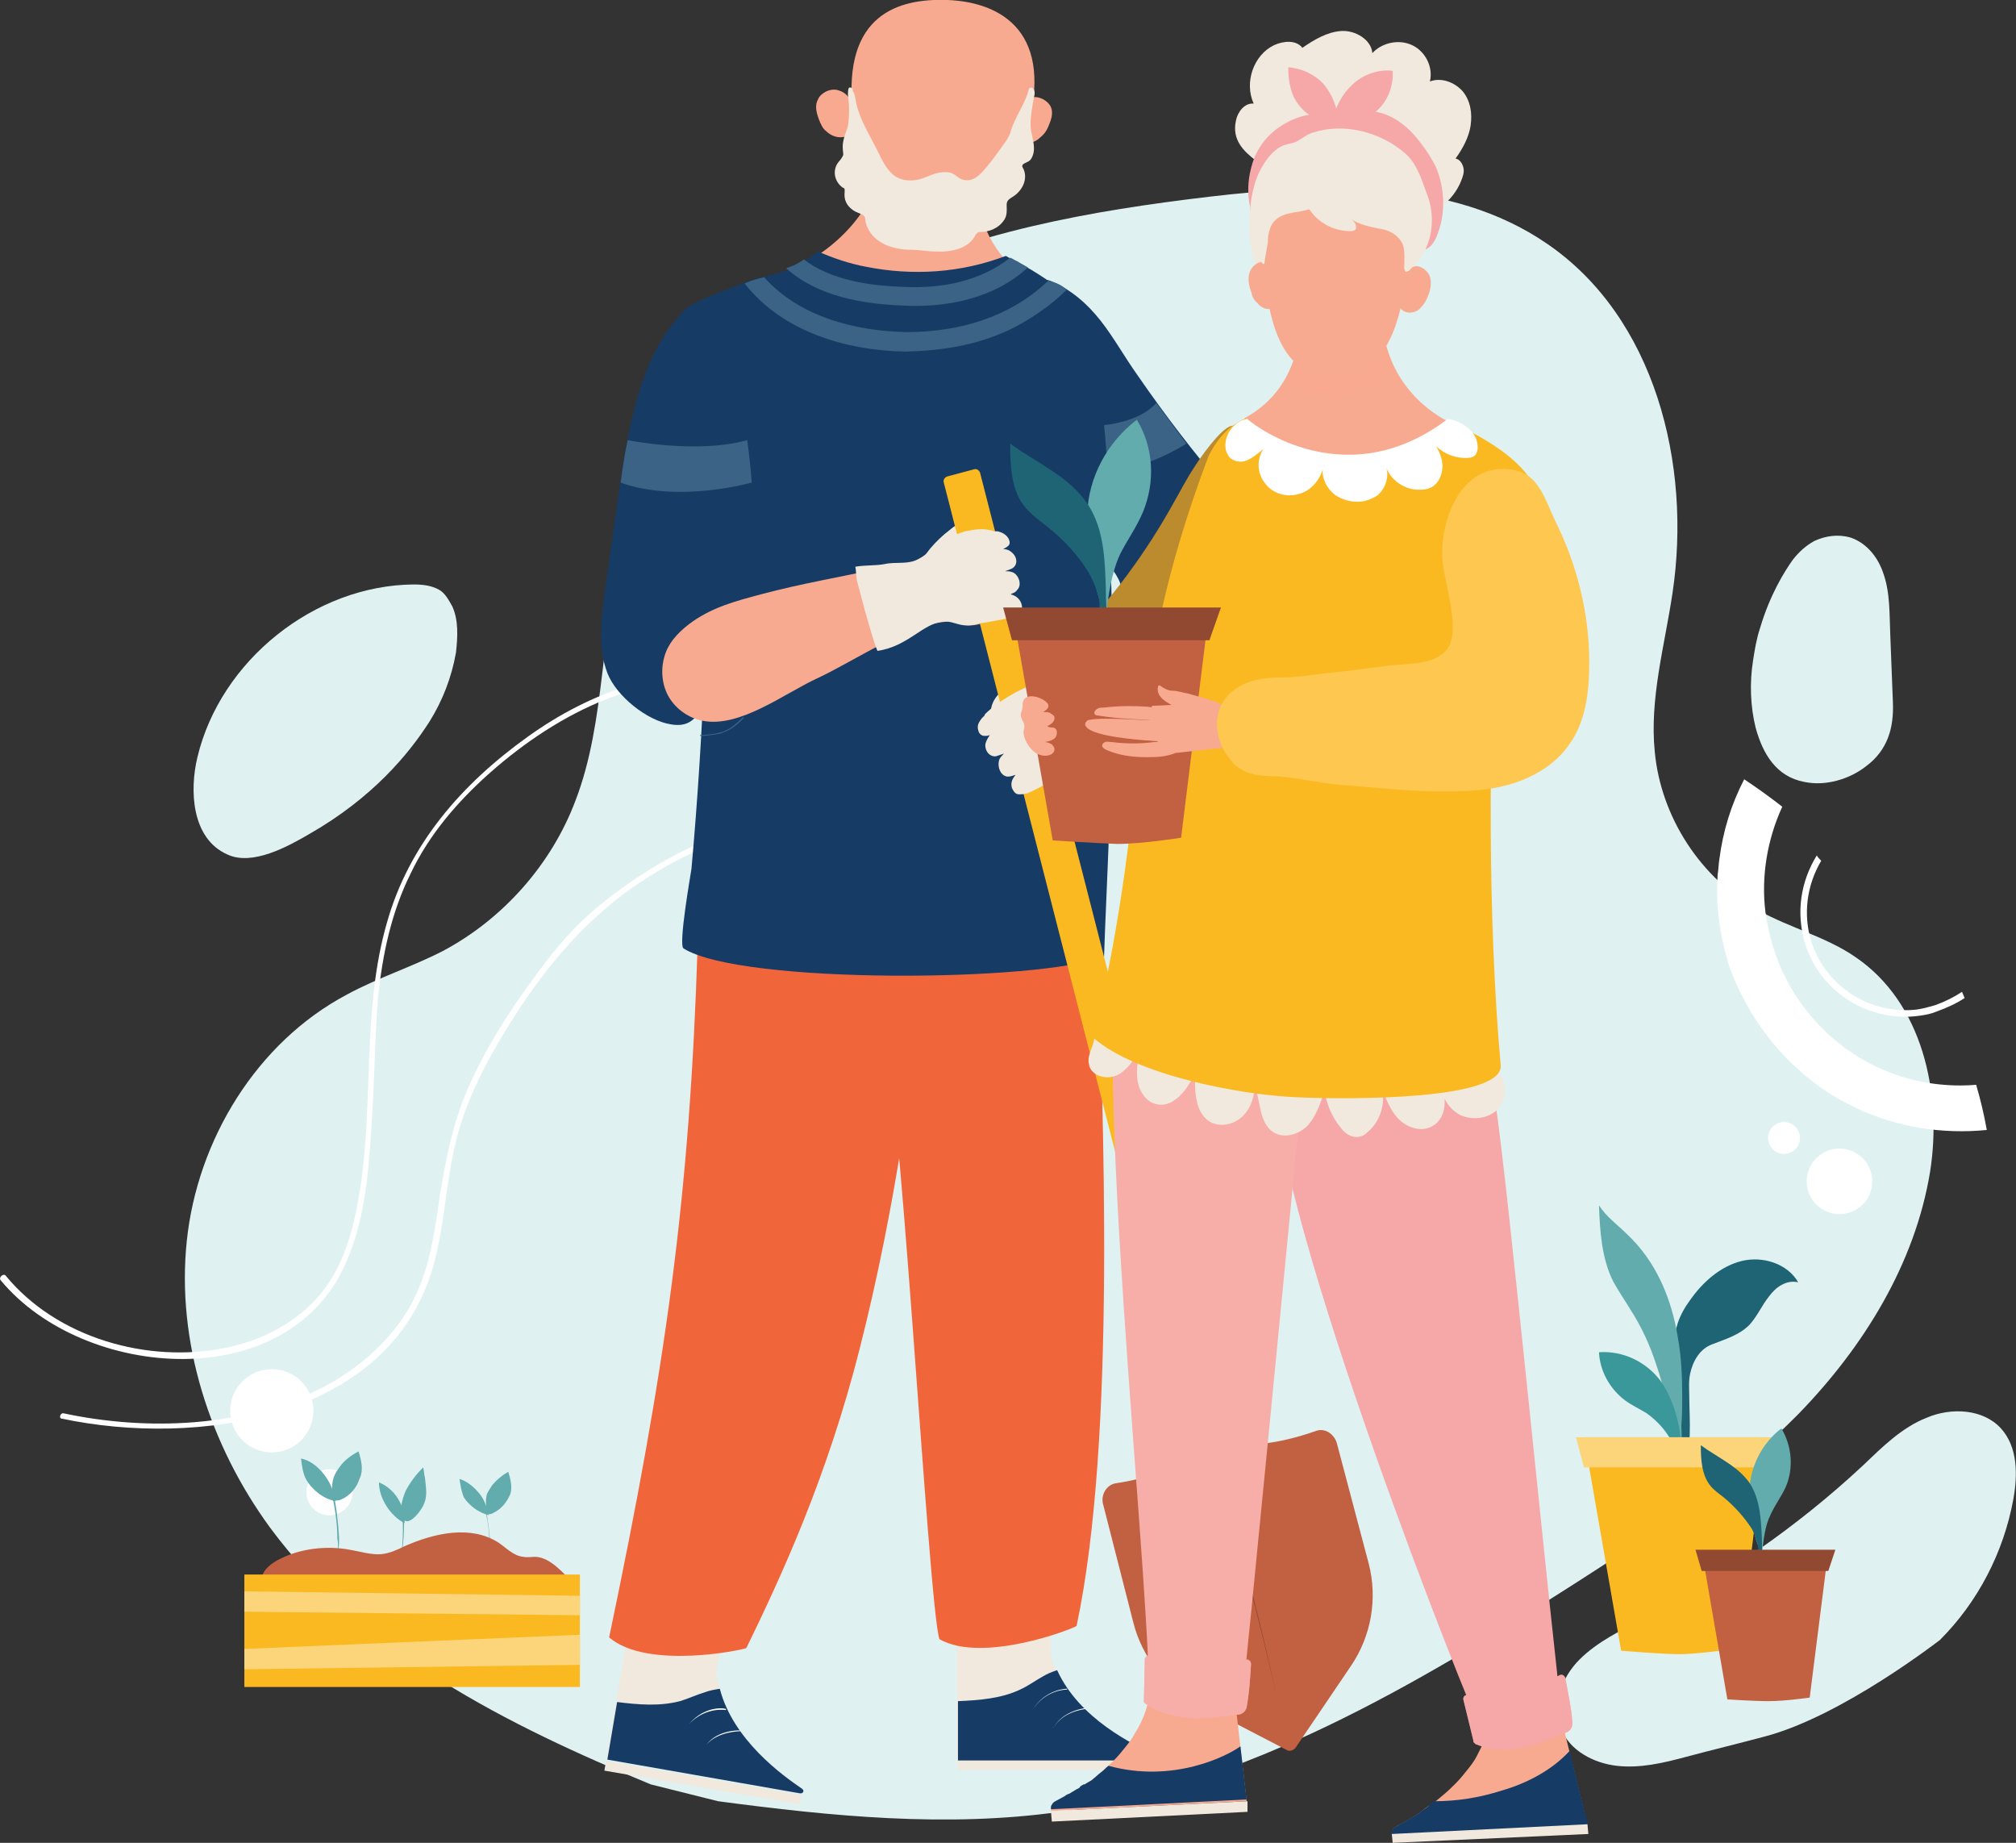 <?xml version="1.0" encoding="UTF-8"?> <!-- Generator: Adobe Illustrator 25.2.3, SVG Export Plug-In . SVG Version: 6.00 Build 0) --> <svg xmlns="http://www.w3.org/2000/svg" xmlns:xlink="http://www.w3.org/1999/xlink" version="1.1" id="Layer_1" x="0px" y="0px" viewBox="0 0 227.7 208.1" style="enable-background:new 0 0 227.7 208.1;" xml:space="preserve"><rect x="0" y="0" width="227.7" height="208.1" fill="#333333" stroke="none"/> <style type="text/css"> .st0{fill:#E0F1F2;} .st1{fill:#FFFFFF;} .st2{fill:#62ACAE;} .st3{fill:#C26042;} .st4{fill:#FAB921;} .st5{fill:#FCD57A;} .st6{fill:#F8AA90;} .st7{opacity:0.65;fill:#F8AA90;} .st8{fill:#F1E9DD;} .st9{fill:#163C66;} .st10{fill:#F1653B;} .st11{fill:#3A6385;} .st12{opacity:0.57;} .st13{fill:#FBCCB4;} .st14{fill:#914932;} .st15{fill:#1F6475;} .st16{fill:#3A979A;} .st17{fill:#F6A7A8;} .st18{opacity:0.63;fill:#F6A7A8;} .st19{fill:#F7AEA9;} .st20{opacity:0.63;fill:#F7AEA9;} .st21{fill:#BB8B2D;} .st22{opacity:0.65;} .st23{fill:#FDC750;} </style> <g> <g> <path class="st0" d="M73.5,201.5c-16.2-6.7-32.6-14.9-43-29c-6.8-9.3-10.6-21-9.4-32.4s7.9-22.4,18.1-27.8 c3.5-1.9,7.3-3.1,10.8-4.9c6.8-3.6,12.3-9.8,15-17c3.5-9.1,2.7-19.4,5.5-28.7c3.9-13.1,14.6-23.3,26.8-29.4s25.9-8.5,39.4-10.1 c13-1.5,27.2-2.1,38,5.3c12.2,8.3,16.4,24.9,14.2,39.5c-0.9,6-2.6,11.9-2,17.9c0.7,7.4,5.2,14.3,11.7,17.9c3.6,2,7.7,3,11,5.3 c7.5,5.1,9.8,15.3,8.4,24.2c-1.7,10.4-7.5,19.8-14.9,27.4c-7.4,7.5-16.3,13.4-25.2,19.1c-18,11.5-37.1,22.8-58.2,25.8 c-12.8,1.8-25.8,0.5-38.6-1.2"></path> <g> <path class="st1" d="M0.1,144.6c9.4,11.3,32.7,13.1,39.1-2.3c1.9-4.4,2.4-9.5,2.7-14.3c0.4-5.1,0.4-10.3,0.8-15.4 c0.5-4.8,1.5-9.6,3.7-14c2.1-4.4,5.3-8.1,8.9-11.3c7.8-6.9,18-12.1,28.7-10c0.4,0.1,0.6-0.6,0.2-0.6c-8.8-1.8-17.5,1.4-24.6,6.5 c-7.4,5.3-13.4,12.1-15.9,21c-2.8,9.7-1.5,20-3,29.9c-0.7,4.5-1.8,9.1-5,12.6c-2.7,2.9-6.3,4.7-10.2,5.5 c-8.8,1.8-19.1-1.1-24.9-8.2C0.3,143.8-0.2,144.3,0.1,144.6L0.1,144.6z"></path> </g> <g> <path class="st1" d="M7,160.2c15.1,3.2,36.9,0.2,41.9-17.1c1.2-4.2,1.4-8.6,2.3-12.9c0.9-4.6,3-9,5.4-13 c3.8-6.4,8.3-12.2,14.3-16.6c3-2.1,6.3-4.1,9.8-5.3c2.9-1,6.4-1.8,9.2-0.2c0.4,0.2,0.7-0.4,0.3-0.6c-2.2-1.2-4.9-1.1-7.3-0.5 c-3.1,0.7-6,2.1-8.7,3.7c-2.7,1.6-5.2,3.4-7.5,5.4c-2.5,2.2-4.6,4.8-6.6,7.6c-2.8,3.8-5.3,7.8-7.2,12.1 c-1.8,4.1-2.6,8.3-3.3,12.7c-0.6,4.4-1.3,8.9-3.7,12.7c-2.3,3.7-5.8,6.6-9.7,8.6c-8.8,4.4-19.6,4.8-29,2.8 C6.8,159.5,6.6,160.2,7,160.2L7,160.2z"></path> </g> <path class="st0" d="M198.8,70.9c-0.4,1.2-0.6,2.4-0.8,3.7c-0.4,2.5-0.3,5.2,0.3,7.6c0.8,2.9,2.3,5.5,5.5,6.1 c2.4,0.5,5.1-0.3,7-1.8c2.4-1.8,3.1-4.3,3-7.1c-0.1-2.6-0.2-5.1-0.3-7.7c-0.1-2.3,0-4.8-0.8-7c-0.6-1.8-1.9-3.4-3.7-4 c-1.4-0.4-2.8-0.2-4.1,0.4c-0.9,0.5-1.7,1.2-2.4,2.1C201.5,64.6,199.9,67.2,198.8,70.9z"></path> <path class="st0" d="M199.3,196.1c-3,0.8-5.9,1.5-8.9,2.3c-2.6,0.7-5.2,1.3-7.8,1c-2.6-0.3-5.3-1.7-6.3-4.2 c-1.1-2.7,0.1-5.8,2.1-7.8c2-2,4.7-3.3,7.2-4.6c9-4.6,17.4-10.4,24.8-17.3c2.2-2.1,4.4-4.3,7.2-5.4c2.8-1.2,6.4-1,8.4,1.2 c1.9,2.1,1.9,5.2,1.4,8c-1.1,6-4,11.6-8.3,15.9C219.2,185.1,208.1,193.8,199.3,196.1z"></path> <path class="st0" d="M34.9,94.2c-2.4,1.4-6.4,3.6-9.2,2.3c-4.1-1.8-4.3-7.3-3.4-11C24.9,74.6,35.5,66.1,46.7,66c1,0,2,0.1,2.9,0.6 c0.7,0.4,1.1,1.2,1.5,1.9c0.7,1.6,0.6,3.4,0.4,5.2c-0.5,2.8-1.5,5.4-3,7.8C46.2,85.1,42.1,90.1,34.9,94.2z"></path> </g> <ellipse transform="matrix(0.997 -7.824720e-02 7.824720e-02 0.997 -13.068 3.429)" class="st1" cx="37.2" cy="168.5" rx="2.6" ry="2.6"></ellipse> <ellipse transform="matrix(0.997 -7.824721e-02 7.824721e-02 0.997 -12.372 2.89)" class="st1" cx="30.7" cy="159.3" rx="4.7" ry="4.7"></ellipse> <g id="elderly_people_in_the_garden"> <g id="garden"> <g> <g> <g> <g> <g> <path class="st2" d="M38.1,175.4C38.1,175.4,38.1,175.4,38.1,175.4C38.1,175.4,38,175.4,38.1,175.4c0.1-0.6,0.1-1.2,0-1.7 c0-1.8-0.3-3.6-0.7-5.4c0,0,0-0.1,0.1-0.1c0,0,0.1,0,0.1,0.1c0.4,1.8,0.6,3.6,0.7,5.4C38.3,174.2,38.3,174.8,38.1,175.4 C38.2,175.4,38.1,175.4,38.1,175.4z"></path> </g> <path class="st2" d="M37.9,169.5c-0.2-1.1-0.6-2.1-1.3-3c-0.7-0.9-1.6-1.6-2.6-1.8c0.1,0.8,0.2,1.7,0.6,2.4 C35.3,168.3,36.6,169.3,37.9,169.5z"></path> <path class="st2" d="M40.5,163.9c-0.8,0.4-1.6,1-2.1,1.7c-0.3,0.4-0.5,0.7-0.7,1.2c-0.3,0.9-0.2,1.8-0.1,2.7 c0.4-0.1,0.6,0,1-0.2c0.9-0.4,1.7-1.3,2-2.3C41.1,166,40.8,164.9,40.5,163.9z"></path> </g> <g> <g> <path class="st2" d="M55.3,176.1C55.3,176.1,55.3,176.1,55.3,176.1C55.3,176.1,55.3,176.1,55.3,176.1c0-0.5,0-1,0-1.4 c0-1.6-0.2-3.1-0.6-4.6c0,0,0-0.1,0-0.1c0,0,0.1,0,0.1,0c0.3,1.5,0.5,3.1,0.6,4.6C55.5,175.1,55.5,175.6,55.3,176.1 C55.4,176.1,55.4,176.1,55.3,176.1z"></path> </g> <path class="st2" d="M55.2,171.1c-0.2-0.9-0.5-1.8-1.1-2.5c-0.6-0.7-1.3-1.3-2.2-1.6c0.1,0.7,0.2,1.4,0.5,2.1 C53,170,54,170.8,55.2,171.1z"></path> <path class="st2" d="M57.4,166.2c-0.7,0.4-1.3,0.9-1.8,1.5c-0.2,0.3-0.4,0.6-0.6,1c-0.2,0.7-0.1,1.5,0,2.3 c0.3,0,0.5,0,0.8-0.2c0.8-0.4,1.4-1.1,1.8-2C57.9,168.1,57.7,167.1,57.4,166.2z"></path> </g> <g> <g> <path class="st2" d="M45.2,176.5C45.2,176.5,45.2,176.5,45.2,176.5C45.2,176.5,45.2,176.4,45.2,176.5 c0.3-1.9,0.4-3.9,0.2-5.7c0,0,0-0.1,0.1-0.1c0,0,0.1,0,0.1,0.1C45.7,172.6,45.6,174.5,45.2,176.5 C45.3,176.4,45.3,176.5,45.2,176.5z"></path> </g> <path class="st2" d="M45.8,168.4c0.5-1,1.2-1.9,2-2.7c0.1,0.4,0.1,0.8,0.2,1.2c0.1,1,0.3,2-0.1,2.9c-0.2,0.6-1.5,2.4-2.2,1.9 C44.8,171.2,45.5,169.1,45.8,168.4z"></path> <path class="st2" d="M45.7,172c0.1-1.9-1.1-3.9-2.9-4.6C42.8,169.2,44.1,171.2,45.7,172z"></path> </g> </g> <g> <path class="st3" d="M39.5,175c1.2,0.2,2.4,0.6,3.6,0.5c0.9-0.1,1.8-0.5,2.6-0.9c3.4-1.5,7.5-2.4,10.6-0.4 c0.9,0.6,1.7,1.5,2.8,1.6c0.5,0.1,0.9,0,1.4,0c1.4,0.1,2.5,1.2,3.5,2.2c0.2,0.2,0.4,0.4,0.4,0.6c0,0.5-0.6,0.8-1.2,0.9 c-4.5,0.7-9.1,0.6-13.7,0.6c-5.6,0-11.2-0.1-16.8-0.1c-3.6,0-4.3-2.4-1-4C33.9,174.9,36.8,174.5,39.5,175z"></path> <g> <rect x="27.6" y="177.8" class="st4" width="37.9" height="12.7"></rect> <polygon class="st5" points="27.6,179.7 65.5,180.2 65.5,182.4 27.6,182 "></polygon> <polygon class="st5" points="27.6,186.2 65.5,184.6 65.5,188 27.6,188.5 "></polygon> </g> </g> </g> </g> </g> <g id="elderly_people"> <g id="elderly_man_with_a_shovel"> <g> <g> <path class="st6" d="M110.7,15c0,0-3.1,11,5.5,16.6c0-0.2-1.6,10.9-14.9,9.2C101,40.9,90,40.5,88.8,30.7 c0,0,11.1-3.9,11.3-15.6C100.1,15.2,110.7,15,110.7,15z"></path> <path class="st7" d="M98.8,21.3c0.4-1,0.8-2,1-3.2c0.3-0.9,0.5-1.9,0.6-2.9c0.7,0,2.7,0,4.8-0.1c0,0,0.1,0,0.1,0.1 c1.5,0.8,3.3,1.7,5,1.2c0,0,0.1,0,0.1,0c-0.2,1.3-0.4,3.5,0,6c-0.1,0.1-0.3,0.3-0.4,0.4c-1.3,1.4-3.3,2-5.2,1.8 c-1.9-0.2-3.7-1.1-5.1-2.4C99.3,21.8,99,21.5,98.8,21.3z"></path> </g> <g> <g> <g> <path class="st6" d="M116.5,11c0.9-0.2,1.9,0.4,2.2,1.1c0.3,0.7,0,1.5-0.3,2.2c-0.2,0.5-0.5,0.9-1,1.3 c-0.4,0.4-1.1,0.6-1.7,0.6c-0.6,0-1.3-0.3-1.5-0.8c-0.1-0.2-0.1-0.4-0.1-0.5C114.2,13.8,114.7,11.4,116.5,11z"></path> <path class="st7" d="M117.3,12.3c0.2,0.1,0.3,0.4,0.4,0.6c0.1,0.6-0.3,1.2-0.8,1.7c-0.4,0.4-1,0.9-1.7,0.6 c-0.8-0.4-0.5-1.6-0.1-2.1C115.5,12.6,116.5,11.8,117.3,12.3z"></path> </g> <g> <path class="st6" d="M94.7,10.2c-0.9-0.3-2,0.3-2.3,1c-0.4,0.7-0.2,1.5,0.1,2.3c0.2,0.5,0.4,1,0.8,1.3 c0.4,0.4,1,0.7,1.6,0.7c0.6,0,1.3-0.2,1.6-0.7c0.1-0.2,0.1-0.3,0.1-0.5C96.7,13.1,96.5,10.7,94.7,10.2z"></path> <path class="st7" d="M93.7,11.4c-0.2,0.1-0.4,0.3-0.5,0.5c-0.2,0.6,0.1,1.3,0.6,1.8c0.3,0.4,0.9,1,1.6,0.7 c0.8-0.3,0.7-1.5,0.4-2C95.5,11.9,94.6,10.9,93.7,11.4z"></path> </g> </g> <path class="st6" d="M96.3,12.5c0.7,6.7,2.5,11.7,9.3,11.9c6.6,0.2,8.9-3.9,10.6-10.5C118.9,3.1,112.5,0.2,107,0 C101.5-0.2,95.2,1.6,96.3,12.5z"></path> <g> <path class="st8" d="M96.4,10.4c0.2,0.4,0.2,0.8,0.3,1.2c0.4,1.9,1.5,3.6,2.4,5.4c0.5,1,1,2.2,2,2.9c0.9,0.6,2.2,0.6,3.2,0.2 c0.6-0.2,1.1-0.5,1.8-0.6c0.5-0.1,1.1-0.1,1.5,0.1c0.4,0.2,0.7,0.6,1.2,0.7c1.2,0.3,2-0.7,2.6-1.4c0.6-0.7,1.1-1.4,1.6-2.1 c0.5-0.7,1-1.3,1.2-2.1c0.5-1.6,1.6-3,2-4.6c0-0.1,0.1-0.2,0.2-0.2c0.1,0,0.2,0,0.3,0.1c0.2,0.3,0.2,0.6,0.1,0.9 c-0.2,1.1-0.4,2.1-0.4,3.2c0,1.1,0.6,2.2,0.3,3.3c-0.1,0.3-0.2,0.6-0.5,0.8c-0.3,0.2-0.9,0.3-0.7,0.7c0.6,1,0.2,2.3-0.8,3.1 c-0.5,0.4-1,0.5-1,1.1c0,0.7,0.1,1.3-0.4,1.9c-0.5,0.7-1.5,1.2-2.6,1.2c-0.1,0-0.3,0-0.3,0.1c-0.1,0.1-0.1,0.1-0.2,0.2 c-0.7,1.5-2.6,2-4.5,1.9c-1,0-1.9-0.2-2.9-0.2c-1.2,0-2.5-0.3-3.4-0.9c-0.8-0.5-1.4-1.3-1.6-2.1c-0.1-0.3,0-0.7-0.3-0.9 c-0.3-0.2-0.8-0.3-1.2-0.6c-0.7-0.5-1-1.2-0.9-2c0-0.1,0-0.2,0-0.3c0-0.1-0.1-0.2-0.2-0.2c-1-0.7-1.2-2-0.5-2.9 c0.2-0.2,0.4-0.5,0.5-0.7c0.1-0.2,0-0.4,0-0.7c-0.1-0.8,0.2-1.6,0.5-2.4c0.2-0.8,0.2-1.6,0.2-2.4c0-0.6-0.2-1.3-0.1-1.9 c0-0.2,0.1-0.4,0.3-0.3c0.1,0,0.2,0.1,0.2,0.2C96.3,10.2,96.3,10.3,96.4,10.4z"></path> </g> </g> </g> <g> <g> <g> <g> <g> <path class="st8" d="M107.9,178h10.7l0.1,9c1.9,6.5,9,9.9,11.7,11.2c0.3,0.2,0.2,0.6-0.2,0.6h-22.1l0-11.2L107.9,178z"></path> <g> <rect x="108.2" y="198.7" transform="matrix(-1 -1.224647e-16 1.224647e-16 -1 238.742 398.545)" class="st8" width="22.4" height="1.1"></rect> <g> <path class="st9" d="M108.2,192.1C108.2,192.1,108.2,192.1,108.2,192.1c2.4-0.1,4.9-0.3,7-1.3c0.9-0.4,1.7-1,2.6-1.5 c0.5-0.3,1-0.5,1.6-0.7c2.5,5.5,8.6,8.4,11.1,9.6c0.3,0.2,0.2,0.6-0.2,0.6h-22.1L108.2,192.1z"></path> <g> <path class="st1" d="M116.6,193.1C116.6,193.1,116.6,193.1,116.6,193.1C116.6,193.1,116.6,193.1,116.6,193.1 c1.5-2.4,3.9-2.4,3.9-2.4c0,0,0.1,0,0,0.1c0,0,0,0-0.1,0c0,0,0,0,0,0C120.4,190.8,118.1,190.8,116.6,193.1 C116.7,193.1,116.6,193.1,116.6,193.1z"></path> </g> <g> <path class="st1" d="M119,195.1C118.9,195.1,118.9,195.1,119,195.1C118.9,195.1,118.9,195,119,195.1 c1-1.9,3.5-2.2,3.5-2.2c0,0,0.1,0,0.1,0c0,0,0,0.1,0,0.1C122.4,193,120,193.3,119,195.1C119,195.1,119,195.1,119,195.1z "></path> </g> </g> </g> </g> <g> <path class="st10" d="M124.2,88c0,0-0.6,7.4-0.3,16.8c0.7,21.2,2.2,57.6-2.3,78.8c-0.3,0.3-10.6,4.3-15.5,1.5 c-1.3-4.2-4.6-67.5-6.6-69.2c-1.4-3.1-0.5-23.4-0.5-23.4L124.2,88z"></path> </g> </g> </g> <g> <g> <g> <path class="st8" d="M71.8,178.3l10.5,1.8l-1.4,8.8c0.7,6.7,7.2,11.3,9.6,13c0.3,0.2,0.1,0.6-0.3,0.5l-21.7-3.8l1.9-11.1 L71.8,178.3z"></path> <g> <rect x="68.3" y="200.7" transform="matrix(-0.985 -0.17 0.17 -0.985 123.484 413.053)" class="st8" width="22.4" height="1.1"></rect> <g> <path class="st9" d="M69.7,192.2C69.7,192.2,69.7,192.2,69.7,192.2c2.4,0.3,4.8,0.5,7.1-0.1c1-0.3,1.8-0.7,2.8-1 c0.5-0.2,1.1-0.3,1.7-0.4c1.5,5.8,7.1,9.8,9.3,11.3c0.3,0.2,0.1,0.6-0.3,0.5l-21.7-3.8L69.7,192.2z"></path> <g> <path class="st1" d="M77.8,194.7C77.8,194.7,77.8,194.7,77.8,194.7C77.8,194.7,77.8,194.7,77.8,194.7 c1.9-2.2,4.2-1.8,4.2-1.7c0,0,0,0,0,0.1c0,0,0,0-0.1,0C82,193.1,79.7,192.7,77.8,194.7 C77.8,194.7,77.8,194.7,77.8,194.7z"></path> </g> <g> <path class="st1" d="M79.8,197C79.8,197,79.8,197,79.8,197C79.7,197,79.7,197,79.8,197c1.3-1.7,3.8-1.6,3.8-1.6 c0,0,0,0,0,0.1c0,0,0,0-0.1,0C83.6,195.5,81.1,195.5,79.8,197C79.8,197,79.8,197,79.8,197z"></path> </g> </g> </g> </g> <g> <path class="st10" d="M105.3,90.7c0,0,0,29.3-8.2,61.6c-3.7,14.6-8.9,25.8-12.8,33.8c-0.3,0.2-11.2,2.5-15.5-1.2 c6.4-30.6,9.1-49.6,10-78.3c0.9-4.9,3.7-13.7,3.7-13.7L105.3,90.7z"></path> </g> </g> </g> </g> </g> <g> <g> <path class="st9" d="M124.3,36.2c1.5,1.9,2.7,4.1,4.2,6.2c3.1,4.5,6.4,8.8,10,13c2,2.3,5.3,5.9,5.2,9.2 c-0.1,3.1-3.1,4.9-5.9,5.2c-3,0.3-9,0.9-10.7-2.3c-0.3-0.5-0.4-1.1-0.6-1.7c-0.5-1.3-1.6-2.4-2.6-3.4c-2.8-3-5.9-7-6.5-11.1 c-0.7-4.9-0.4-9.9,0-14.8c0.1-1.6-1.1-5.6,1.2-4.8C121,32.7,122.8,34.3,124.3,36.2z"></path> <path class="st9" d="M121.8,35.1c-0.5-1.8-5.4-4.8-6.9-5.5c-0.5-0.2-0.9-0.5-1.3-0.7c-5,1.9-10.5,2.3-15.9,1.2 c-1.6-0.3-3.5-0.9-5.3-1.7c-0.9,0.7-1.8,1.3-2.8,1.8c-0.1,0-0.2,0.1-0.3,0.1C88,31,86,31.2,84.4,31.8 c-1.4,0.6-6.3,2.2-7.3,3.4c-3.1,4,2.4,3.1,2.5,6.6c0.2,3.9,0.3,7.8,0.3,11.7c0.1,7,0,14.1-0.3,21.1 c-0.3,7.8-0.8,15.7-1.5,23.5c-0.1,0.7-1.5,8.6-0.9,9c6.5,4.1,40.4,3.8,47.5,0.9C125.2,92.8,127.7,57.5,121.8,35.1z"></path> <g> <path class="st11" d="M101.8,34.5c5.1,0.3,10.5-0.8,14.3-4.3c-0.5-0.3-0.9-0.5-1.2-0.7c-0.3-0.1-0.5-0.3-0.8-0.4 c-3.3,2.6-7.6,3.5-11.9,3.3c-3.7-0.1-8.3-0.7-11.4-3.1c-0.4,0.3-0.8,0.5-1.2,0.7c-0.1,0-0.2,0.1-0.3,0.1 c-0.2,0.1-0.3,0.1-0.5,0.2C92.4,33.5,97.4,34.3,101.8,34.5z"></path> <path class="st11" d="M113.9,37.3c2.3-1.1,4.8-2.8,6.6-4.6c-0.5-0.4-1.1-0.8-2.1-1c-4.3,4.1-10,5.8-16,5.8 c-5.9-0.1-12.2-1.8-16.1-6.2c-0.7,0.2-1.3,0.3-1.9,0.6c-0.1,0-0.2,0.1-0.3,0.1c4.2,5.4,11.4,7.6,18.2,7.7 C106.4,39.6,110.2,39,113.9,37.3z"></path> </g> </g> <g> <g> <path class="st9" d="M85.8,50.7c-0.5,4-1.5,7.9-0.6,12.1c0.4,2.1,1.2,4.3,0.6,6.4c-0.6,1.9-2.2,3.2-3.6,4.6 c-1.9,1.9-1.9,4-3,6.2c-0.7,1.4-1.7,2.1-3.4,1.8c-2.7-0.4-6.2-3.2-7.2-5.8c-1.1-2.9-0.7-6.1-0.3-9.1c0.4-2.8,0.8-5.7,1.2-8.5 c1.1-7.6,2.2-17.7,7.6-23.1c2.2-2.2,7-0.8,8.9,3.3c0.9,2.1-0.1,5.7,0,8C86,47.9,85.9,49.3,85.8,50.7z"></path> </g> <g> <g> <path class="st6" d="M105.5,61.9c-0.6,0.4-1.1,0.9-1.7,1.2c-1.2,0.7-2.7,0.7-4,1c-4.6,1-9.3,1.8-13.8,3 c-3,0.8-5.7,1.5-8.2,3.4c-1.3,1-2.4,2.2-2.8,3.8c-0.4,1.5-0.2,3.2,0.6,4.5s2.2,2.3,3.8,2.6c4.2,0.8,9.2-3.1,12.9-4.8 c4.1-1.9,10-6,14.6-6.4c0.7-0.1,1.4,0.3,2.2,0.4c0.8,0.1,1.6-0.1,2.4-0.4c0.8-0.3,1.6-0.9,1.9-1.7c0.3-0.8,0.2-1.6,0.1-2.4 l-0.3-1.8c-0.1-0.5-0.1-1-0.4-1.5c-0.1-0.3-0.3-0.6-0.5-0.9c-0.8-1-1.9-2.4-3.3-1.8C107.6,60.5,106.5,61.1,105.5,61.9z"></path> </g> <g> <g> <path class="st6" d="M120.8,85.7c0.4-0.5,0.7-1.1,1.1-1.6c0.9-0.9,2.1-1.3,3.2-1.8c3.7-1.9,7.6-3.6,11.3-5.6 c2.4-1.3,4.6-2.6,6.2-5c2.3-3.5,1.6-8.8-3.2-9.3c-0.7-0.1-1.4,0-2.1,0.2c-5.7,1.2-9.4,5.7-13.3,9.7c-1.9,2-4,4.2-6.7,5.1 c-0.6,0.2-1.4-0.1-2.1,0c-0.7,0.1-1.4,0.4-2,0.8c-0.6,0.5-1.1,1.2-1.2,2.2c0,0.8,0.3,1.7,0.7,2.5l0.8,1.8 c0.2,0.5,0.4,1,0.8,1.5c0.2,0.3,0.5,0.6,0.8,0.8c1,0.9,2.4,2.1,3.5,1.3C119.3,87.4,120.1,86.6,120.8,85.7z"></path> </g> <g> <path class="st8" d="M123.9,72.2c-2.4,1.3-4.4,4.3-6.7,5.1c-0.6,0.2-1.4-0.1-2.1,0c-0.7,0.1-1.4,0.4-2,0.8 c-0.6,0.5-1.1,1.2-1.2,2.2c0,0.8,0.3,1.7,0.7,2.5l0.8,1.8c0.2,0.5,0.4,1,0.8,1.5c0.2,0.3,0.5,0.6,0.8,0.8 c1,0.9,2.4,2.1,3.5,1.3c0.9-0.7,1.7-1.5,2.3-2.4c0.4-0.5,0.7-1.1,1.1-1.6c0.9-0.9,2.2-0.8,3.3-1.4c1.2-0.6,2.7-0.7,3.6-2.2 C126.7,78.2,125.1,75.2,123.9,72.2z"></path> </g> <g> <path class="st8" d="M108.5,64.2c0.2-0.5,0.3-1,0.4-1.5c0.2-0.8,0.5-1.5,0.9-2.2c0.2-0.3,0.8-1.3,0.3-1.7 c-0.1-0.1-0.3-0.1-0.4-0.1c-1,0.1-1.8,0.6-2.5,1.2c-0.8,0.6-1.5,1.3-2.1,2c-0.3,0.4-0.7,0.8-0.8,1.3 c-0.3,0.9,0.4,2.3,1.2,2.8c0.8,0.5,1.9,0.1,2.5-0.7C108.2,65,108.4,64.6,108.5,64.2z"></path> <g class="st12"> <path class="st13" d="M106.2,66.8C106.1,66.8,106.1,66.8,106.2,66.8C106.1,66.8,106.1,66.7,106.2,66.8 c1-0.4,1.6-0.9,1.9-1.7c0,0,0,0,0.1,0c0,0,0,0,0,0.1C107.8,66.2,107,66.6,106.2,66.8C106.2,66.8,106.2,66.8,106.2,66.8z"></path> </g> </g> <g> <g> <path class="st3" d="M136.8,162.2c0,0-2.1,4-10.8,5.3c-1.1,0.2-1.7,1.4-1.4,2.4l3.4,13.3c1,4,3.7,7.3,7.3,9.2l10,5.2 c0.3,0.2,0.7,0.1,1-0.2l6.3-9.3c2.3-3.4,3-7.6,2-11.5L151,163c-0.3-1.1-1.4-1.8-2.4-1.4 C140,164.6,136.8,162.2,136.8,162.2z"></path> <path class="st4" d="M110,53l-3,0.8c-0.3,0.1-0.5,0.4-0.4,0.7l28.2,110.1c0.1,0.3,0.4,0.5,0.7,0.4l3-0.8 c0.3-0.1,0.5-0.4,0.4-0.7L110.7,53.4C110.6,53.1,110.3,52.9,110,53z"></path> </g> <g> <path class="st14" d="M144.2,191.6C144.2,191.6,144.2,191.6,144.2,191.6c-1.8-8-3.9-16-6.3-23.8c0,0,0-0.1,0-0.1 c0,0,0.1,0,0.1,0C140.4,175.5,142.5,183.6,144.2,191.6C144.3,191.6,144.3,191.6,144.2,191.6 C144.3,191.6,144.2,191.6,144.2,191.6z"></path> </g> <path class="st14" d="M138.9,163.8c0.2-0.4,0.2-0.8,0.2-1.2c-0.4-1.8-0.4-1.6-1-3.7c-0.2-0.8-0.5-1.5-0.7-2.3 c-0.2-0.8-1-1.2-1.8-1.1c-0.7,0.1-1.5,0.4-2.2,0.8c-0.6,0.4-0.9,1.1-0.7,1.8c0.6,2.4,0.9,3.8,1.5,6c0.1,0.5,0.4,0.8,0.9,1 C136.3,165.5,138.1,165.3,138.9,163.8z"></path> </g> <g> <g> <path class="st8" d="M113.2,66.1l-0.3-1.8c-0.1-0.5-0.1-1-0.4-1.5c-0.1-0.3-0.3-0.6-0.5-0.9c-0.8-1-1.9-2.4-3.3-1.8 c-1.2,0.4-2.2,1-3.2,1.8c-0.6,0.4-1.1,0.9-1.7,1.2c-1.2,0.7-2.6,0.3-3.9,0.6c-1.1,0.2-2.2,0.1-3.3,0.3 c0.1,0.3,0.1,1.4,0.2,1.6c0.3,1.1,0.6,2.3,0.9,3.4c0.4,1.3,0.9,3.3,1.4,4.5c3.5-0.5,5.2-3.2,7.5-3.3 c0.7-0.1,1.4,0.3,2.2,0.4c0.8,0.1,1.6-0.1,2.4-0.4c0.8-0.3,1.6-0.9,1.9-1.7C113.4,67.7,113.3,66.9,113.2,66.1z"></path> </g> <g> <g> <path class="st8" d="M107.3,60.8c-0.5,0.3-0.9,0.6-1.3,0.9c-0.5,0.5-0.9,1.3-1,2c-0.1,0.1-0.2,0.2-0.3,0.4 c-0.2,0.4-0.2,0.9-0.2,1.4c0.2,1.8,1.3,3.3,2.7,4.3c1.4,1,3.7,0.6,5.2,0.3c0.6-0.1,1.2-0.2,2-0.5c0,0,0,0,0.1,0 c0.3-0.1,0.5-0.3,0.7-0.5c0.3-0.2,0.3-0.6,0.1-1.1c-0.3-0.6-0.8-0.8-1.2-0.9c0,0,0,0,0,0c0,0,0,0,0,0 c0.3-0.1,0.6-0.2,0.8-0.5c0.6-0.6,0.1-1.8-0.6-2c-0.3-0.1-0.5-0.1-0.8-0.1c0.3-0.1,0.6-0.2,0.8-0.3 c0.7-0.4,0.6-1.3,0-1.8c-0.3-0.3-0.7-0.4-1-0.4c0.2-0.1,0.4-0.2,0.5-0.3c0.3-0.2,0.3-0.5,0.1-0.9 c-0.3-0.5-0.8-0.7-1.2-0.8c-0.1,0-0.2,0-0.4,0c-0.1,0-0.2-0.1-0.3-0.1C110.4,59.5,108.7,60,107.3,60.8z"></path> </g> </g> </g> <g> <g> <path class="st8" d="M116.8,77.3c0.5-0.1,1.4-0.1,1.9-0.1c0.8,0.1,0,1.3,0.6,1.8c0.2,0,0.3,0.1,0.5,0.1 c0.5,0.2,0.8,0.6,1.1,1c1,1.5,3.1,1.4,2.4,3c-1.3,3.1-4,4.9-5.5,5.6c-0.5,0.3-1.1,0.6-1.8,0.9c0,0,0,0-0.1,0 c-0.3,0.1-0.6,0.1-0.8,0.1c-0.4,0-0.6-0.3-0.8-0.7c-0.2-0.7,0.1-1.1,0.4-1.5c0,0,0,0,0,0c0,0,0,0,0,0 c-0.3,0.1-0.6,0.2-0.9,0.2c-0.9-0.1-1.2-1.3-0.9-2c0.1-0.2,0.3-0.4,0.5-0.6c-0.3,0.1-0.6,0.2-0.9,0.3 c-0.7,0.1-1.3-0.6-1.2-1.4c0.1-0.4,0.3-0.7,0.5-1c-0.2,0.1-0.4,0.1-0.6,0.1c-0.3,0-0.6-0.2-0.7-0.6 c-0.2-0.6,0.1-1,0.4-1.4c0.1-0.1,0.2-0.2,0.3-0.3c0-0.1,0.1-0.2,0.1-0.2C112.5,79.4,115.2,77.7,116.8,77.3z"></path> </g> </g> </g> </g> <g> <path class="st9" d="M138.7,74.6c0.4,0.3,0.9,0.6,1.4,0.8c1.1,0.2,2.1-0.5,2.8-1.3c1.7-2.1,1.4-5.1,1.4-7.7 c0-1.1,0-2.7-0.4-3.7c-0.8-2.2-2.3-3.1-4.5-3.7c-2.3-0.6-4.8-0.2-6.9,0.6c-2.8,1.1-7.3,3.6-5.2,8.6c0.8,1.9,3.5,2.1,5.3,2.9 C134.6,71.9,136.7,73.1,138.7,74.6z"></path> </g> <g> <g> <path class="st11" d="M79.1,83.1C79.1,83.1,79.1,83.1,79.1,83.1c-0.1-0.1,0-0.1,0-0.1c0.7,0,1.3-0.1,1.9-0.2 c0.3-0.1,0.5-0.1,0.7-0.2c0.8-0.3,1.5-0.9,2.2-1.6c0,0,0.1,0,0.1,0c0,0,0,0.1,0,0.1c-0.7,0.7-1.4,1.3-2.3,1.6 c-0.2,0.1-0.4,0.2-0.7,0.2C80.4,83,79.8,83.1,79.1,83.1C79.1,83.1,79.1,83.1,79.1,83.1z"></path> </g> <path class="st11" d="M70.9,49.7c0,0,7.8,1.6,13.5,0c0,0.1,0.4,2.9,0.5,4.8c0.3-0.1-8.1,2.4-14.8,0 C70.1,54.6,70.4,51.9,70.9,49.7z"></path> </g> <g> <path class="st11" d="M124.7,48c0,0,4-0.3,5.9-2.5c0,0,3.4,4.6,3.4,4.6s-5.1,3.3-8.9,2.8C125.1,52.8,124.8,48.8,124.7,48z"></path> </g> </g> </g> </g> </g> </g> <g> <g> <g> <g> <g> <path class="st15" d="M189,153.3c0-1.3,0.1-2.7,0.5-3.9c0.3-0.9,0.8-1.8,1.4-2.6c1.4-2,3.4-3.8,5.8-4.4 c2.4-0.6,5.2,0.3,6.4,2.4c-1.3-0.3-2.5,0.5-3.3,1.6c-0.8,1-1.3,2.2-2.2,3.2c-1.2,1.2-2.7,1.6-4.2,2.2 c-1.4,0.5-2.2,1.9-2.5,3.3c-0.2,0.9-0.1,1.8-0.1,2.7c0,2.2,0.4,6.8-0.8,6.6c-1-0.2-0.6-1.6-0.6-1.9c-0.1-1.4-0.1-2.7-0.2-4.1 C189,156.7,189,155,189,153.3z"></path> <path class="st2" d="M184.1,147.8c-0.6-1-1.3-2-1.9-3.1c-1.3-2.6-1.5-5.7-1.6-8.6c0.8,1.3,2.1,2.2,3.2,3.3 c3.2,3,5,7.2,5.7,11.6c0.4,2.2,0.5,4.4,0.5,6.6c0,1.1,0,2.3-0.1,3.4c0,0.5,0.2,2.9-0.2,3.2c-1,0.9-1.2-3.5-1.2-3.9 c-0.3-2.1-0.7-4.1-1.4-6.1C186.4,152,185.4,149.8,184.1,147.8z"></path> </g> <path class="st16" d="M187.6,156c-1.6-2.2-4.3-3.5-7-3.3c0.1,2.1,1.2,4.1,2.9,5.4c0.8,0.6,1.7,1,2.5,1.5 c1.8,1.3,3.2,3.2,3.6,5.4C190.4,162.4,189.1,158.1,187.6,156z"></path> </g> <path class="st4" d="M183.1,186.4l-4.2-24.1h20.5l-2.9,23.8c0,0-3.8,0.6-6.6,0.7C187.7,186.8,183.1,186.4,183.1,186.4z"></path> <polygon class="st5" points="178,162.3 200.5,162.3 199.4,165.7 178.9,165.7 "></polygon> </g> <g> <g> <path class="st2" d="M197.6,168.2c0.1-2.7,1.5-5.3,3.6-6.9c1.2,2,1.4,4.5,0.5,6.6c-0.5,1.1-1.2,2-1.7,3.1 c-0.7,1.4-0.8,2.9-1,4.5C198,173.7,197.6,170.4,197.6,168.2z"></path> <path class="st15" d="M194.7,169.1c-0.5-0.4-1.1-0.8-1.5-1.3c-1-1.2-1.1-3-1.1-4.6c1.9,1.4,4.3,2.4,5.6,4.4 c1.1,1.8,1.2,4,1.3,6.1c0,0.9,0,1.7,0.1,2.6c0,0.2-0.1,0.6-0.3,0.6c-0.4,0-0.2-1.8-0.2-2.1c-0.1-0.7-0.4-1.5-0.7-2.1 C197,171.3,195.9,170.1,194.7,169.1z"></path> </g> <g> <path class="st3" d="M195.1,191.9l-2.9-16.8h14.3l-2.1,16.6c0,0-2.8,0.4-4.6,0.4C198,192.1,195.1,191.9,195.1,191.9z"></path> <polygon class="st14" points="191.5,175 207.3,175 206.5,177.4 192.2,177.4 "></polygon> </g> </g> </g> <g id="old_woman"> <g> <g> <g> <g> <g> <path class="st6" d="M164.3,147h-13.9c0,0,17.6,48.6,17.3,49.5c-0.3,0.6-0.6,1.2-0.9,1.8c-0.3,0.6-0.7,1.1-1.1,1.6 c-0.4,0.5-0.8,1-1.3,1.5c-0.4,0.4-0.9,0.9-1.4,1.3c-0.5,0.4-0.9,0.8-1.4,1.1c-0.5,0.3-0.9,0.6-1.4,1 c-0.4,0.3-0.8,0.5-1.3,0.8c-0.4,0.2-0.7,0.4-1.1,0.6c-0.1,0.1-0.2,0.1-0.3,0.2c0,0-0.1,0.1-0.1,0.1 c-0.1,0.1-0.1,0.1-0.1,0.2c0,0.1,0,0.2-0.1,0.3c0,0,0,0.1,0,0.1c0,0,0.1,0.1,0.1,0.1l22-1.1c0,0-2.6-10.6-2.6-10.6 C170.3,160.1,164.3,147,164.3,147z"></path> <path class="st9" d="M179.3,205.8c0,0,0-0.1,0-0.2c0-0.1,0-0.1-0.1-0.2c0-0.2-0.1-0.4-0.2-0.7c-0.4-1.7-1.2-4.8-1.7-7 c-2,2.2-4.9,3.7-7.7,4.5c-2.5,0.8-5,1.2-7.6,1.2c-0.3,0.2-0.5,0.4-0.7,0.6c-0.4,0.3-0.8,0.5-1.1,0.8c-0.6,0.4-1.2,0.7-1.7,1 c-0.2,0.1-0.4,0.2-0.7,0.4c-0.2,0.1-0.4,0.2-0.5,0.4c-0.1,0.1-0.1,0.2-0.1,0.4c0,0,0,0,0,0.1c0,0,0,0,0,0.1c0,0,0,0,0.1,0 c0,0,0,0,0.1,0l22-1.1c0,0,0,0,0-0.1C179.3,205.9,179.3,205.9,179.3,205.8z"></path> <g> <polygon class="st8" points="179.4,207.1 157.3,208.1 157.2,207.1 179.3,206 "></polygon> </g> </g> </g> <g> <g> <path class="st6" d="M141.3,148.8l-13.9-3.8c0,0,1.9,30.7,2.5,38.5c0.1,1.1-0.2,8.3-0.2,8.6c-0.3,1.3-0.8,2.5-1.5,3.6 c-0.3,0.6-0.7,1.1-1.1,1.6c-0.4,0.5-0.8,1-1.3,1.5c-0.4,0.4-0.9,0.9-1.4,1.3c-0.5,0.4-0.9,0.8-1.4,1.1 c-0.5,0.3-0.9,0.6-1.4,1c-0.4,0.3-0.8,0.5-1.3,0.8c-0.4,0.2-0.7,0.4-1.1,0.6c-0.2,0.1-0.3,0.2-0.4,0.4 c-0.1,0.1-0.1,0.2-0.1,0.3c0,0.1,0,0.1,0,0.2c0,0.1,0.1,0,0.1,0l22-1.1l-1.2-10.5c-2.5-1.2-1-0.3-1-0.3 C139.2,164,141.3,148.8,141.3,148.8z"></path> <path class="st9" d="M125.2,199.4c-0.3,0.2-0.5,0.5-0.8,0.7c-0.4,0.3-0.8,0.7-1.2,1c0,0,0,0,0,0c-0.1,0-0.1,0.1-0.2,0.1 c-0.2,0.1-0.3,0.2-0.5,0.3c0,0,0,0-0.1,0c-0.2,0.1-0.4,0.2-0.5,0.4c-0.1,0-0.1,0.1-0.2,0.1c-0.1,0-0.1,0.1-0.2,0.1 c-0.1,0.1-0.2,0.1-0.3,0.2c-0.1,0-0.1,0.1-0.2,0.1c-0.1,0.1-0.3,0.2-0.4,0.2c-0.1,0.1-0.2,0.1-0.2,0.1c0,0-0.1,0.1-0.1,0.1 c-0.4,0.2-0.7,0.4-1.1,0.6c-0.2,0.1-0.3,0.2-0.4,0.4c-0.1,0.1-0.1,0.2-0.1,0.3c0,0.1,0,0.1,0,0.2c0,0,0,0,0,0c0,0,0,0,0,0 c0,0,0,0,0.1,0l8.2-0.4l13.8-0.7l-0.7-6C138.6,198.3,132.5,201.4,125.2,199.4z"></path> <g> <polygon class="st8" points="140.9,204.6 118.8,205.7 118.7,204.5 140.9,203.4 "></polygon> </g> </g> </g> </g> <g> <g> <path class="st17" d="M163.3,102.2c0-0.2-9.6,4.3-20.4,0.7c0.2,0.1,0.4,4.3,0.4,4.6c0.5,4.7,0.7,9,0.6,13.8 c-0.2,15.9,22.5,72.7,23.2,73.6c0.9,1,9.7,1.3,9.4-0.7c-1.1-7.8-6.3-61.8-7.6-69.6C167.6,117.2,166.7,108.8,163.3,102.2z"></path> </g> <g> <path class="st17" d="M176.8,189.5c0.3,1.7,0.7,3.4,0.8,5.1c0,0.4-0.2,0.8-0.6,1c-1.5,0.6-3.3,1.4-4.9,1.7 c-1.8,0.4-3.6,0.4-5.3-0.3c-0.1,0-0.2-0.1-0.3-0.2c-0.1-0.1-0.1-0.2-0.1-0.3l-1.1-4.5c-0.1-0.3,0.1-0.6,0.4-0.6 c3.6-0.1,7.2-0.5,10.4-2.2C176.4,189,176.7,189.2,176.8,189.5z"></path> <path class="st18" d="M176.8,189.5c0.3,1.7,0.7,3.4,0.8,5.1c0,0.4-0.2,0.8-0.6,1c-1.5,0.6-3.3,1.4-4.9,1.7 c-1.8,0.4-3.6,0.4-5.3-0.3c-0.1,0-0.2-0.1-0.3-0.2c-0.1-0.1-0.1-0.2-0.1-0.3l-1.1-4.5c-0.1-0.3,0.1-0.6,0.4-0.6 c3.6-0.1,7.2-0.5,10.4-2.2C176.4,189,176.7,189.2,176.8,189.5z"></path> </g> </g> </g> <g> <g> <g> <path class="st19" d="M129.8,191.1c-0.4-18.2-6.2-69.6-3.4-87.5c0.3-2,2.4-3.1,4.2-2.2c5.4,2.5,10.7,2.8,13.8,2.8 c1.6,0,2.9,1.2,3,2.7c0.6,8-0.3,16.2-1.1,24.1c-0.5,5.1-5.4,55.9-6,60.9C140,194.6,129.8,191.9,129.8,191.1z"></path> </g> </g> <g> <path class="st19" d="M141.3,187.9c-0.1,1.7-0.2,3.3-0.5,4.9c-0.1,0.4-0.4,0.7-0.8,0.8c-1.7,0.2-3.7,0.5-5.3,0.4 c-1.8-0.1-3.7-0.5-5.3-1.6c-0.1-0.1-0.2-0.1-0.2-0.2c0-0.1,0-0.2,0-0.3l0.1-4.5c0-0.3,0.3-0.5,0.6-0.5c3.7,0.8,7.4,1.3,11,0.5 C141,187.4,141.3,187.6,141.3,187.9z"></path> <path class="st20" d="M141.3,187.9c-0.1,1.7-0.2,3.3-0.5,4.9c-0.1,0.4-0.4,0.7-0.8,0.8c-1.7,0.2-3.7,0.5-5.3,0.4 c-1.8-0.1-3.7-0.5-5.3-1.6c-0.1-0.1-0.2-0.1-0.2-0.2c0-0.1,0-0.2,0-0.3l0.1-4.5c0-0.3,0.3-0.5,0.6-0.5c3.7,0.8,7.4,1.3,11,0.5 C141,187.4,141.3,187.6,141.3,187.9z"></path> </g> </g> </g> <g> <g> <path class="st6" d="M146.7,32.8c0,0,2,10-6.1,14.4c0-0.2,0.6,9.8,12.6,9.3c0.3,0.1,8.8-0.2,10.6-8.8c0,0-8.4-3.5-7.7-13.9 C156.1,33.8,146.7,32.8,146.7,32.8z"></path> </g> <path class="st7" d="M146.3,40.2C146.3,40.2,146.3,40.2,146.3,40.2c0-0.1,0-0.1,0-0.2c0,0,0,0,0,0c0,0,0-0.1,0-0.1c0,0,0,0,0,0 c0,0,0-0.1,0-0.1c0,0,0,0,0-0.1c0,0,0-0.1,0-0.1c0,0,0,0,0,0c0,0,0-0.1,0-0.1c0,0,0,0,0,0c0,0,0-0.1,0-0.1c0,0,0,0,0,0 c0,0,0-0.1,0-0.1c0,0,0,0,0,0c0-0.2,0-0.3,0-0.4c0,0,0,0,0,0c0,0,0,0,0-0.1c0,0,0,0,0,0c0,0,0,0,0-0.1c0,0,0,0,0,0c0,0,0,0,0,0 c0,0,0,0,0,0c0,0,0,0,0,0c0,0,0,0,0,0c0,0,0,0,0,0c0,0,0,0,0,0c0,0,0,0,0,0c0,0,0,0,0,0c0,0,0,0,0,0c0,0,0,0,0,0c0,0,0,0,0,0 s10.5,0.8,10.4,0.8c0.3,0.9,0.4,1.2,0.7,2.1c-0.3,0.2-1.3,1.1-1.6,1.3c-1.5,1.1-3.4,1.8-5.3,1.9c-1.6,0.1-3.9-0.9-5.1-1.7 C145.4,42.4,145.9,41.4,146.3,40.2z"></path> <g> <g> <g> <g> <path class="st8" d="M139.6,13.6c0.2-1,1-2,2-1.9c-1.1-2.4,0-5.5,2.3-6.6c1.1-0.5,2.5-0.6,3.2,0.3c1.3-0.9,2.8-1.8,4.4-1.9 s3.4,1,3.5,2.5c1.1-1.2,3-1.6,4.5-0.9c1.5,0.7,2.4,2.5,2,4.1c1.3-0.5,2.8,0.1,3.7,1.1c0.9,1.1,1.1,2.5,0.9,3.9 c-0.2,1.3-0.9,2.6-1.7,3.7c0.5,0.1,0.8,0.6,0.9,1.1c0.1,0.5-0.1,1-0.3,1.5c-0.9,2.2-3.2,4.1-5.6,3.8c-0.9,1.4-2.4,2.5-4,2.8 c-1.6,0.3-3.5-0.4-4.4-1.8c0.1,0.5-0.5,0.9-1,1c-2.3,0.8-5.2-0.8-5.7-3.2c-0.9-0.3-1.9-0.7-2.5-1.6 c-0.4-0.7-0.3-1.4,0.1-2.1c0.5-0.8,0.7-0.7-0.1-1.3C140.5,17.1,139.1,15.8,139.6,13.6z"></path> </g> <g> <path class="st17" d="M141.3,19c0.6-2.5,2.2-4.3,4.5-5.4c1.5-0.7,3.3-1,4.9-0.4c0.2,0.1,0.4,0.2,0.6,0.1 c0.2,0,0.5-0.1,0.7-0.2c2.8-1.3,5.5-0.2,7.5,1.9c1.1,1.2,2,2.5,2.7,3.9c1,2.4,1.1,5.3,0.1,7.7c-0.3,0.8-0.9,1.7-1.8,1.6 c-0.5,0-1-0.4-1.3-0.8c-1.2-1.2-2.4-2.6-3.7-3.7c-1.3-1.1-2.9-2.1-4.6-2.3c-2.9-0.4-5.7,1-7.9,2.9c-0.2,0.2-1.2,1.3-1.5,1.1 c-0.4-0.1-0.3-1.6-0.3-2C140.9,22.1,140.9,20.5,141.3,19z"></path> <path class="st17" d="M151.1,13.7c0-1.5-0.6-3-1.6-4.2c-1-1.1-2.5-1.8-4-1.9c0,1.6,0.3,3.3,1.4,4.5 C147.9,13.3,149.5,13.9,151.1,13.7z"></path> <path class="st17" d="M157.3,8c-1.6-0.2-3.3,0.4-4.5,1.5c-1.2,1.1-2,2.6-2.3,4.2c1.7,0.4,3.6,0,4.9-1.1 C156.7,11.5,157.4,9.8,157.3,8z"></path> </g> </g> <path class="st8" d="M141.3,22.7c0.2-1.3,0.5-2.5,1.1-3.6c0.6-1.1,1.4-2.2,2.6-2.7c0.6-0.2,1.1-0.2,1.6-0.5 c0.5-0.3,1-0.7,1.6-0.9c3.6-1.2,7.8-0.1,10.6,2.4c1.3,1.2,1.8,3,2.4,4.6c0.7,1.8,0.7,3.9,0,5.7c-1,2.5-3.3,4.5-6,5 c-0.6,0.1-1.2,0.2-1.8,0.2c-3.1,0.1-6.3-0.2-9.3-1c-2.5-0.7-3-4-3-6.2C141.1,24.6,141.2,23.6,141.3,22.7z"></path> <g> <g> <path class="st6" d="M143,29.6c-0.7-0.2-1.5,0.3-1.8,1c-0.3,0.7-0.2,1.5,0.1,2.3c0.1,0.5,0.3,1,0.7,1.3 c0.3,0.4,0.8,0.7,1.3,0.7c0.5,0,1-0.2,1.2-0.7c0.1-0.2,0.1-0.3,0.1-0.5C144.6,32.5,144.4,30.1,143,29.6z"></path> <path class="st7" d="M142.3,30.8c-0.2,0.1-0.3,0.3-0.4,0.6c-0.1,0.6,0.1,1.3,0.5,1.8c0.3,0.4,0.7,1,1.3,0.7 c0.6-0.3,0.5-1.5,0.3-2C143.6,31.3,142.9,30.4,142.3,30.8z"></path> </g> <g> <path class="st6" d="M159.7,30.1c0.7-0.2,1.5,0.4,1.8,1.1c0.2,0.7,0.1,1.5-0.2,2.2c-0.2,0.5-0.4,0.9-0.8,1.3 c-0.3,0.4-0.8,0.6-1.3,0.6c-0.5,0-1-0.3-1.2-0.8c-0.1-0.2-0.1-0.4-0.1-0.5C157.9,32.9,158.3,30.5,159.7,30.1z"></path> <path class="st7" d="M160.4,31.3c0.2,0.1,0.3,0.4,0.3,0.6c0.1,0.6-0.2,1.2-0.6,1.8c-0.3,0.4-0.8,0.9-1.3,0.6 c-0.6-0.4-0.4-1.6-0.1-2.1C159,31.7,159.7,30.8,160.4,31.3z"></path> </g> </g> <path class="st6" d="M158.7,32.3c-1.1,6.7-3.3,10-7.9,10.2c-4.6,0.2-7-3.4-7.8-10.1c-1.3-11,3.9-13.4,8.3-13.3 C155.6,19.3,160.4,21.5,158.7,32.3z"></path> <path class="st8" d="M147.1,21.9c0.2,0.9,0.7,1.7,1.3,2.4c1,1.1,2.5,1.8,4.1,1.8c0.2,0,0.3,0,0.5-0.1c0.2-0.1,0.2-0.4,0.1-0.7 c-0.1-0.2-0.3-0.4-0.5-0.6c0.8,0.7,2.6,1,3.6,1.2c1,0.2,2,0.9,2.3,1.9c0.2,0.8,0.1,1.6,0.1,2.4c0,0.2,0.1,0.5,0.2,0.5 c0.1,0,0.2-0.1,0.3-0.1c0.8-0.7,1.3-1.6,1.5-2.6c0.3-1,0.3-2,0.3-3.1c0-0.6,0-1.2,0-1.7c-0.2-1.9-1.4-3.5-2.8-4.7 c-1.7-1.3-3.8-2.1-5.9-2.1c-1.8,0-3.8,0.7-4.7,2.2C146.9,19.6,146.8,20.8,147.1,21.9z"></path> <path class="st8" d="M143.9,19.3c-1.1,1.3-1.7,3-1.8,4.7c-0.1,1.7-0.2,3.2,0.1,4.9c0.1,0.3,0.3,1,0.6,0.9 c0.1-0.8,0.3-1.7,0.4-2.5c0-0.8,0.2-1.7,0.7-2.3c1.1-1.2,2.9-0.9,4.4-1.5c1.2-0.5,2-1.7,2.1-2.9c0.1-1.3-0.9-2.9-2.2-3.2 C146.6,17.2,144.9,18.3,143.9,19.3z"></path> </g> </g> </g> <g id="flowerpot"> <path class="st21" d="M134.8,52.9c-0.8,1.2-1.5,2.6-2.2,3.8c-3.2,5.8-7.2,11.2-11.9,15.9c-1.1,1.1-2.2,2.2-2.8,3.6 s-0.7,3.1,0.2,4.3c0.6,0.7,1.4,1.1,2.3,1.5c5.8,2.1,12.8-0.1,16.3-5.1c1-1.3,1.7-2.8,2.4-4.3c1.8-3.8,3.5-7.7,3.7-11.8 c0.2-3.1-0.5-6.1-2-8.8c-0.6-1.1-0.2-4.3-1.7-3.9C137.9,48.3,135.4,51.9,134.8,52.9z"></path> <g> <g> <path class="st8" d="M168.7,120.7c1.4,0.8,1.7,3,0.7,4.3c-1,1.3-3,1.6-4.5,0.9c-1.5-0.8-2.3-2.5-2.2-4.1 c0.6,1.8,0.9,4.2-0.8,5.3c-1.2,0.8-2.9,0.3-3.9-0.7c-1-1-1.5-2.4-2-3.8c0.6,1.9-0.1,4.1-1.6,5.3c-0.3,0.3-0.7,0.5-1.2,0.5 c-0.7,0-1.4-0.5-1.8-1.1c-1-1.2-1.6-2.7-1.8-4.2c-0.4,1.4-0.9,2.8-1.8,3.9c-1,1.1-2.7,1.6-3.9,0.9c-1.7-1-1.5-3.5-2.2-5.4 c0,1.3-0.4,2.6-1.3,3.5c-0.9,0.9-2.3,1.3-3.5,0.8c-1.9-0.9-2-3.5-1.9-5.6c-0.9,1.8-2.4,3.9-4.3,3.5c-1.2-0.2-2-1.4-2.2-2.6 s0-2.4,0.3-3.6c-0.7,1.1-1.4,2.3-2.6,2.9c-1.2,0.6-3,0.1-3.2-1.2c-0.3-1.1,0.7-2.2,0.6-3.3c1.1-1.6,2.9-2.6,4.9-2.7 c2,0,3.9,0.5,5.8,1.1c9.4,2.7,19.5,4.7,28.8,1.7c0.6-0.2,1.2-0.4,1.8-0.3c0.5,0.1,0.9,0.4,1.2,0.7 C167.1,118.4,167.6,120.1,168.7,120.7z"></path> <g> <g> <path class="st4" d="M168.9,71.6c0.9-13.5,3.7-16.7,3.8-17.7c-2.3-3.2-6.7-5.2-9.1-6.4c-6.4,6-16.2,5.2-22.9-0.3 c-0.2,0.1-1.1,0.6-1.2,0.7c-1.3,0.8-2.3,2.2-3,3.6c-10,26.5-6.1,36.7-13,65.7c4.8,4.2,16.4,6.4,22.8,6.7 c6.4,0.3,23.5,0.3,23.2-3.6C168,103.7,168.2,82.7,168.9,71.6z"></path> </g> </g> <path class="st1" d="M163.4,47.4c0.4-0.3,2,0.5,2.6,1.1c0.6,0.6,0.9,1.2,0.9,2.1c0,0.2-0.1,0.5-0.2,0.7 c-0.2,0.3-0.6,0.4-0.9,0.4c-1.3,0.1-2.6-0.4-3.6-1.3c0.5,0.8,0.8,1.7,0.7,2.6s-0.6,1.8-1.4,2.1c-0.4,0.2-0.9,0.2-1.3,0.2 c-1.5,0-3-1-3.6-2.4c0.3,1.1-0.2,2.4-1.1,3.1c-0.5,0.3-1,0.5-1.5,0.6c-1.1,0.2-2.3-0.1-3.2-0.7c-0.9-0.7-1.5-1.8-1.4-2.9 c-0.4,1.3-1.4,2.5-2.8,2.8c-1.3,0.4-2.9-0.1-3.7-1.2c-0.9-1.1-1-2.7-0.2-3.9c-0.6,0.5-1.2,1-1.9,1.3s-1.7,0.1-2.1-0.6 c-0.2-0.3-0.3-0.7-0.3-1.1c0-1.4,1.1-2.8,2.5-3C140.6,47.2,151.4,56.4,163.4,47.4z"></path> </g> <g> <path class="st4" d="M145.5,85.2c-1.8-0.6-3.6-1.3-5.5-1.7c-2.6-0.7-5.2-1-7.8-0.9c-1.1,0-2.3,0.2-3.5,0.6 c-0.4,3.5-0.8,7-1.2,10.8c0.8,0.2,1.6,0.2,2.4,0.1c3.8-0.4,7.3-2.2,11.1-2.8c2-0.3,4-0.3,6-0.2c5.5,0.1,11.1,0.2,16.6,0.4 c1.3,0,2.6,0.1,3.8-0.3c0.3-0.1,0.6-0.2,0.9-0.4c0-0.7,0-1.4,0-2.1C160.6,88.1,152.9,87.5,145.5,85.2z"></path> <g> <g> <g> <path class="st2" d="M122.8,58.1c0.1-4.2,2.3-8.2,5.6-10.7c1.9,3.1,2.1,7,0.7,10.4c-0.7,1.7-1.8,3.2-2.6,4.8 c-1,2.2-1.3,4.6-1.6,7C123.5,66.5,122.7,61.5,122.8,58.1z"></path> <path class="st15" d="M118.2,59.4c-0.8-0.6-1.7-1.3-2.4-2.1c-1.6-1.9-1.7-4.7-1.7-7.2c3,2.2,6.7,3.7,8.8,6.9 c1.8,2.8,1.9,6.2,2,9.5c0,1.3,0.1,2.7,0.1,4c0,0.4-0.1,0.9-0.5,0.9c-0.6,0-0.3-2.8-0.3-3.2c-0.1-1.2-0.6-2.3-1.1-3.3 C121.9,62.8,120.1,60.9,118.2,59.4z"></path> </g> <g> <path class="st3" d="M118.9,94.9l-4.6-26.2h22.3l-3.2,25.9c0,0-4.4,0.7-7.2,0.7C123.5,95.2,118.9,94.9,118.9,94.9z"></path> <polygon class="st14" points="113.3,68.6 137.9,68.6 136.6,72.3 114.3,72.3 "></polygon> </g> </g> <g> <g> <path class="st6" d="M130.7,83.5c-0.4-1.3-0.7-2.6-0.6-3.8c0.8,0,1.9-0.1,2.6-0.1c1.2,0.1,2.3,0.3,3.4,0.4 c0.6,0.1,1-0.4,1.5-0.4c0.6,0,1.1-0.4,1.7-0.5c0.2-0.1,0.5-0.1,0.8,0c0.2,0.1,0.3,0.2,0.5,0.4c0.5,0.6,0.9,1.2,1.2,1.8 c0,0.1,0.1,0.2,0.1,0.2c0,0.1,0,0.2-0.1,0.2c-0.5,0.8-1.1,1.6-2,2.2c-0.8,0.5-2.1,0.6-3.2,0.7c-1.6,0.2-3.7,0.4-5.4,0.6 C130.8,84.8,130.9,84.2,130.7,83.5z"></path> <g> <path class="st6" d="M124.7,79.9c-0.2,0-0.5,0-0.7,0.1c-0.2,0.1-0.4,0.3-0.4,0.5c0,0.1,0,0.1,0.1,0.2 c0.1,0.1,0.2,0.1,0.3,0.1c2.5,0.4,4.5,0.4,7,0.6c0.9,0,0.2-1.2-0.2-1.4c-0.4-0.2-0.8-0.1-1.2-0.2 C128,79.7,126.4,79.7,124.7,79.9z"></path> <path class="st6" d="M125.6,83.8c-0.3,0-0.6-0.1-0.8,0c-0.2,0.1-0.4,0.3-0.3,0.5c0.1,0.2,0.3,0.3,0.5,0.4 c1.4,0.6,2.9,0.8,4.4,0.8c1.2,0,2,0,3.2-0.4c0.1,0,0.2-0.4,0.2-0.5c0.2-0.4-0.5-0.8-0.9-0.9c-0.5,0-1.1,0.1-1.6,0.1 C128.8,84,127.2,84,125.6,83.8z"></path> <path class="st6" d="M130.5,81.3c0.1,0.2-5.8-0.4-7.5,0c-0.2,0-0.3,0.2-0.4,0.3c-0.2,0.5,0.2,1.6,8.1,2.1 c0.6,0,1.1,0.1,1.7,0.1C131.7,83,131.1,82.2,130.5,81.3z"></path> <g class="st22"> <path class="st6" d="M130.6,82.6L130.6,82.6c-2.3,0-4.9-0.1-7.9-0.8c0,0,0,0,0,0c0,0,0,0,0,0 C125.7,82.4,128.3,82.5,130.6,82.6C130.6,82.5,130.6,82.5,130.6,82.6C130.6,82.6,130.6,82.6,130.6,82.6z"></path> </g> </g> <g> <path class="st6" d="M134.1,78.3c-0.6-0.1-1.1-0.3-1.7-0.3c-0.5,0-1-0.3-1.4-0.6c-0.1,0-0.2,0-0.2,0.1 c-0.1,0.4,0,0.9,0.3,1.2c0.3,0.4,0.7,0.6,1.2,0.9c0.5,0.2,0.9,0.4,1.4,0.7c0.3,0.2,0.5,0.4,0.8,0.6c0.3,0.2,0.7,0.2,1,0.2 c0.5,0,0.9,0,1.4,0c0.5,0,1.8-0.2,1.8-0.7c0.1-0.6-0.8-0.8-1.2-1.1C136.3,78.9,135.2,78.6,134.1,78.3z"></path> </g> </g> <path class="st23" d="M138.9,85.7c-2-2.4-2.1-6.2,0.8-8c1.5-1,3.3-1.2,5-1.2c1.8,0,3.5-0.3,5.2-0.5c2.2-0.2,4.4-0.5,6.6-0.8 c2-0.3,5.1,0,6.7-1.6c2.1-2-0.2-8-0.3-10.6c-0.2-4.7,2.4-11.1,8.2-9.9c2.7,0.5,3.5,3.5,4.5,5.6c2.5,5,3.9,10.5,3.9,16.1 c0,3.4-0.4,6.9-2.5,9.6c-1.8,2.4-4.8,3.9-7.8,4.5s-6.1,0.5-9.2,0.4c-2.1-0.1-7.5-0.6-7.7-0.6c0,0,0,0,0,0 c-2.6-0.1-5.1-0.8-7.7-1c-2-0.1-3.6,0-5.2-1.4C139.3,86.2,139.1,86,138.9,85.7z"></path> </g> <path class="st6" d="M119,80.8c0.1,0.1,0.1,0.2,0.1,0.3c0,0.4-0.4,0.7-0.8,0.9c0.2,0.2,0.5,0.1,0.8,0.2 c0.4,0.2,0.3,0.8,0.1,1.1c-0.3,0.3-0.7,0.4-1.2,0.5c0.3,0,0.5,0.1,0.7,0.2c0.2,0.1,0.4,0.4,0.4,0.6c0,0.3-0.2,0.5-0.4,0.6 c-0.6,0.3-1.5,0.1-2-0.4c-0.5-0.4-1.1-1.4-1.1-2.1c0-0.2,0.1-0.4,0.1-0.7c0-0.5-0.5-0.9-0.4-1.4c0-0.1,0.1-0.2,0.1-0.3 c0.1-0.3,0.1-0.6,0.1-0.9c0.2-1.3,2.1-0.7,2.7-0.1c0.1,0.1,0.2,0.2,0.2,0.3c0.1,0.3-0.2,0.6-0.6,0.8c0.3,0,0.5,0,0.8,0.1 C118.7,80.6,118.9,80.7,119,80.8z"></path> </g> </g> </g> </g> </g> </g> <g> <g> <path class="st1" d="M202.6,120.3c1.9,1.8,4,3.3,6.2,4.4c0.3,0.1,0.6,0.3,0.8,0.4c4.6,2.2,9.8,3,14.8,2.5 c-0.3-1.7-0.7-3.4-1.2-5.1c-6.1,0.5-12.3-1.5-17-6c-3.6-3.4-5.8-7.8-6.6-12.3c-0.1-0.4-0.1-0.8-0.2-1.2c-0.5-4,0.2-8.2,1.9-11.9 c-1.4-1.1-2.8-2.1-4.3-3.1c-1.5,2.9-2.4,5.9-2.8,9c-0.1,0.6-0.1,1.2-0.2,1.8c0,0,0,0,0,0c-0.2,2.8,0.1,5.7,0.8,8.5 c0.2,0.6,0.3,1.2,0.5,1.8C196.8,113.2,199.2,117.1,202.6,120.3z"></path> </g> <g> <path class="st1" d="M216.8,114.7c0.7-0.1,1.3-0.2,2-0.5c1.1-0.4,2.2-0.9,3.1-1.5c-0.1-0.2-0.2-0.5-0.3-0.7 c-0.9,0.6-1.9,1.1-3,1.5c-0.7,0.2-1.4,0.4-2.1,0.5c-5.2,0.6-10.2-2.5-11.9-7.6c-1-3.2-0.5-6.5,1.1-9.2c-0.2-0.2-0.4-0.4-0.5-0.6 c-1.8,2.9-2.4,6.5-1.3,10C205.6,112.1,211.2,115.5,216.8,114.7z"></path> </g> <g> <ellipse transform="matrix(0.499 -0.867 0.867 0.499 -11.538 246.911)" class="st1" cx="207.7" cy="133.4" rx="3.7" ry="3.7"></ellipse> <circle class="st1" cx="201.5" cy="128.5" r="1.8"></circle> </g> </g> </g> </svg> 